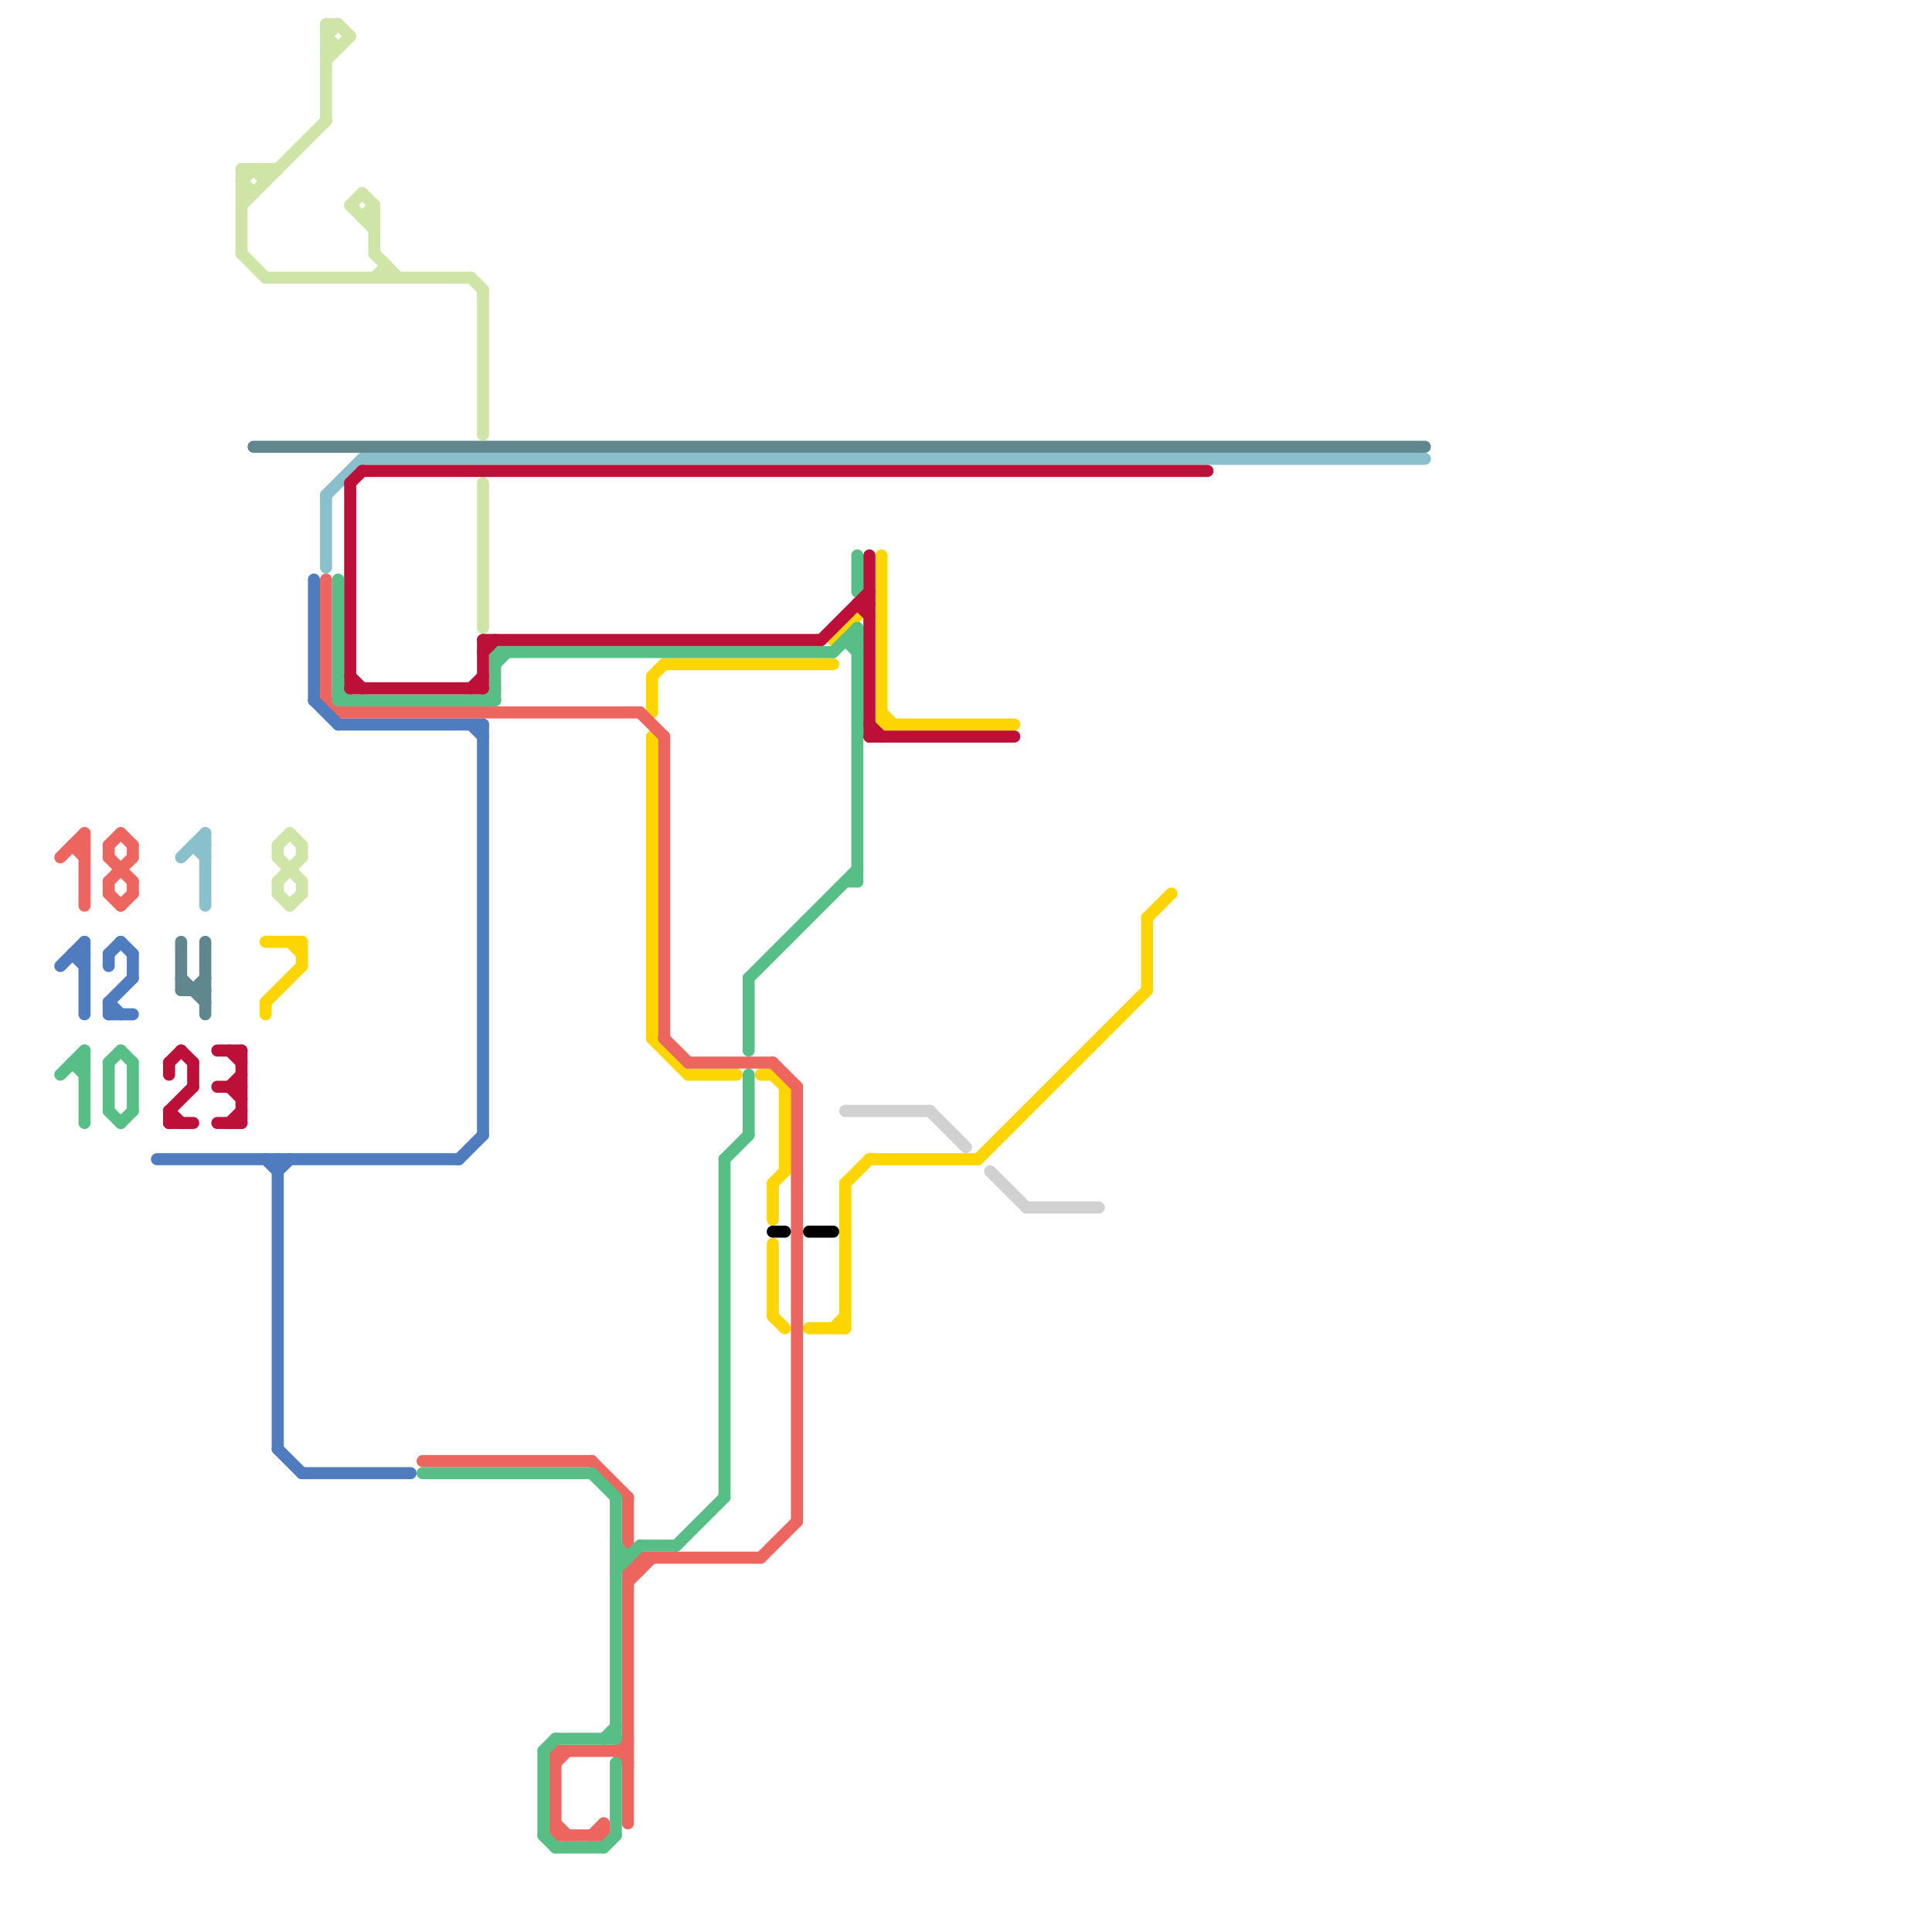 
<svg version="1.1" xmlns="http://www.w3.org/2000/svg" viewBox="0 0 160 160">
<style>text { font: 1px Helvetica; font-weight: 600; white-space: pre; dominant-baseline: central; } line { stroke-width: 1; fill: none; stroke-linecap: round; stroke-linejoin: round; } .c0 { stroke: #8ac0cb } .c1 { stroke: #61878e } .c2 { stroke: #ffd500 } .c3 { stroke: #ec655f } .c4 { stroke: #000000 } .c5 { stroke: #d1d1d1 } .c6 { stroke: #cfe4a7 } .c7 { stroke: #4e7cbf } .c8 { stroke: #57be85 } .c9 { stroke: #bd1038 } .w1 { stroke-width: 1; }</style><defs><g id="ct-xf"><circle r="0.5" fill="#fff" stroke="#000" stroke-width="0.2"/></g><g id="ct"><circle r="0.5" fill="#fff" stroke="#000" stroke-width="0.1"/></g></defs><line class="c0 " x1="30" y1="38" x2="118" y2="38"/><line class="c0 " x1="27" y1="41" x2="27" y2="47"/><line class="c0 " x1="27" y1="41" x2="30" y2="38"/><line class="c0 " x1="16" y1="70" x2="17" y2="71"/><line class="c0 " x1="15" y1="71" x2="17" y2="69"/><line class="c0 " x1="16" y1="70" x2="17" y2="70"/><line class="c0 " x1="17" y1="69" x2="17" y2="75"/><line class="c1 " x1="15" y1="81" x2="17" y2="83"/><line class="c1 " x1="21" y1="37" x2="118" y2="37"/><line class="c1 " x1="15" y1="82" x2="17" y2="82"/><line class="c1 " x1="15" y1="78" x2="15" y2="82"/><line class="c1 " x1="16" y1="82" x2="17" y2="81"/><line class="c1 " x1="17" y1="78" x2="17" y2="84"/><line class="c2 " x1="54" y1="61" x2="54" y2="86"/><line class="c2 " x1="64" y1="98" x2="64" y2="101"/><line class="c2 " x1="81" y1="96" x2="95" y2="82"/><line class="c2 " x1="54" y1="56" x2="55" y2="55"/><line class="c2 " x1="24" y1="78" x2="25" y2="79"/><line class="c2 " x1="64" y1="109" x2="65" y2="110"/><line class="c2 " x1="72" y1="96" x2="81" y2="96"/><line class="c2 " x1="54" y1="56" x2="54" y2="59"/><line class="c2 " x1="54" y1="86" x2="57" y2="89"/><line class="c2 " x1="67" y1="110" x2="70" y2="110"/><line class="c2 " x1="64" y1="89" x2="65" y2="90"/><line class="c2 " x1="64" y1="103" x2="64" y2="109"/><line class="c2 " x1="73" y1="46" x2="73" y2="60"/><line class="c2 " x1="25" y1="78" x2="25" y2="80"/><line class="c2 " x1="70" y1="98" x2="72" y2="96"/><line class="c2 " x1="63" y1="89" x2="64" y2="89"/><line class="c2 " x1="57" y1="89" x2="61" y2="89"/><line class="c2 " x1="22" y1="83" x2="25" y2="80"/><line class="c2 " x1="65" y1="90" x2="65" y2="97"/><line class="c2 " x1="55" y1="55" x2="69" y2="55"/><line class="c2 " x1="95" y1="76" x2="97" y2="74"/><line class="c2 " x1="22" y1="83" x2="22" y2="84"/><line class="c2 " x1="70" y1="98" x2="70" y2="110"/><line class="c2 " x1="69" y1="110" x2="70" y2="109"/><line class="c2 " x1="73" y1="59" x2="74" y2="60"/><line class="c2 " x1="22" y1="78" x2="25" y2="78"/><line class="c2 " x1="69" y1="53" x2="71" y2="51"/><line class="c2 " x1="64" y1="98" x2="65" y2="97"/><line class="c2 " x1="73" y1="60" x2="84" y2="60"/><line class="c2 " x1="95" y1="76" x2="95" y2="82"/><line class="c3 " x1="64" y1="88" x2="66" y2="90"/><line class="c3 " x1="46" y1="145" x2="52" y2="145"/><line class="c3 " x1="57" y1="88" x2="64" y2="88"/><line class="c3 " x1="35" y1="121" x2="49" y2="121"/><line class="c3 " x1="11" y1="70" x2="11" y2="71"/><line class="c3 " x1="52" y1="124" x2="52" y2="128"/><line class="c3 " x1="9" y1="70" x2="10" y2="69"/><line class="c3 " x1="10" y1="75" x2="11" y2="74"/><line class="c3 " x1="49" y1="121" x2="52" y2="124"/><line class="c3 " x1="52" y1="128" x2="53" y2="129"/><line class="c3 " x1="51" y1="145" x2="52" y2="146"/><line class="c3 " x1="11" y1="73" x2="11" y2="74"/><line class="c3 " x1="7" y1="69" x2="7" y2="75"/><line class="c3 " x1="27" y1="48" x2="27" y2="58"/><line class="c3 " x1="52" y1="130" x2="53" y2="129"/><line class="c3 " x1="5" y1="71" x2="7" y2="69"/><line class="c3 " x1="53" y1="129" x2="63" y2="129"/><line class="c3 " x1="46" y1="152" x2="50" y2="152"/><line class="c3 " x1="46" y1="146" x2="47" y2="145"/><line class="c3 " x1="6" y1="70" x2="7" y2="71"/><line class="c3 " x1="9" y1="71" x2="11" y2="73"/><line class="c3 " x1="10" y1="69" x2="11" y2="70"/><line class="c3 " x1="49" y1="152" x2="50" y2="151"/><line class="c3 " x1="46" y1="145" x2="46" y2="152"/><line class="c3 " x1="55" y1="86" x2="57" y2="88"/><line class="c3 " x1="52" y1="130" x2="52" y2="151"/><line class="c3 " x1="52" y1="131" x2="54" y2="129"/><line class="c3 " x1="46" y1="151" x2="47" y2="152"/><line class="c3 " x1="53" y1="129" x2="53" y2="130"/><line class="c3 " x1="9" y1="73" x2="9" y2="74"/><line class="c3 " x1="53" y1="59" x2="55" y2="61"/><line class="c3 " x1="63" y1="129" x2="66" y2="126"/><line class="c3 " x1="6" y1="70" x2="7" y2="70"/><line class="c3 " x1="55" y1="61" x2="55" y2="86"/><line class="c3 " x1="9" y1="73" x2="11" y2="71"/><line class="c3 " x1="27" y1="58" x2="28" y2="59"/><line class="c3 " x1="51" y1="145" x2="52" y2="144"/><line class="c3 " x1="66" y1="90" x2="66" y2="126"/><line class="c3 " x1="52" y1="130" x2="53" y2="130"/><line class="c3 " x1="50" y1="151" x2="50" y2="152"/><line class="c3 " x1="9" y1="70" x2="9" y2="71"/><line class="c3 " x1="28" y1="59" x2="53" y2="59"/><line class="c3 " x1="9" y1="74" x2="10" y2="75"/><line class="c4 " x1="67" y1="102" x2="69" y2="102"/><line class="c4 " x1="64" y1="102" x2="65" y2="102"/><line class="c5 " x1="82" y1="97" x2="85" y2="100"/><line class="c5 " x1="85" y1="100" x2="91" y2="100"/><line class="c5 " x1="77" y1="92" x2="80" y2="95"/><line class="c5 " x1="70" y1="92" x2="77" y2="92"/><line class="c6 " x1="27" y1="2" x2="28" y2="2"/><line class="c6 " x1="27" y1="4" x2="28" y2="4"/><line class="c6 " x1="20" y1="14" x2="20" y2="21"/><line class="c6 " x1="22" y1="23" x2="39" y2="23"/><line class="c6 " x1="23" y1="71" x2="25" y2="73"/><line class="c6 " x1="28" y1="2" x2="29" y2="3"/><line class="c6 " x1="29" y1="17" x2="31" y2="19"/><line class="c6 " x1="22" y1="14" x2="22" y2="15"/><line class="c6 " x1="23" y1="70" x2="23" y2="71"/><line class="c6 " x1="27" y1="3" x2="28" y2="4"/><line class="c6 " x1="23" y1="73" x2="23" y2="74"/><line class="c6 " x1="30" y1="18" x2="31" y2="18"/><line class="c6 " x1="23" y1="74" x2="24" y2="75"/><line class="c6 " x1="39" y1="23" x2="40" y2="24"/><line class="c6 " x1="40" y1="40" x2="40" y2="52"/><line class="c6 " x1="40" y1="24" x2="40" y2="36"/><line class="c6 " x1="23" y1="73" x2="25" y2="71"/><line class="c6 " x1="31" y1="17" x2="31" y2="21"/><line class="c6 " x1="20" y1="15" x2="21" y2="14"/><line class="c6 " x1="29" y1="17" x2="30" y2="16"/><line class="c6 " x1="30" y1="16" x2="31" y2="17"/><line class="c6 " x1="23" y1="70" x2="24" y2="69"/><line class="c6 " x1="30" y1="18" x2="31" y2="17"/><line class="c6 " x1="27" y1="5" x2="29" y2="3"/><line class="c6 " x1="32" y1="22" x2="32" y2="23"/><line class="c6 " x1="20" y1="21" x2="22" y2="23"/><line class="c6 " x1="31" y1="23" x2="32" y2="22"/><line class="c6 " x1="21" y1="14" x2="22" y2="15"/><line class="c6 " x1="24" y1="69" x2="25" y2="70"/><line class="c6 " x1="20" y1="15" x2="21" y2="16"/><line class="c6 " x1="25" y1="70" x2="25" y2="71"/><line class="c6 " x1="20" y1="17" x2="27" y2="10"/><line class="c6 " x1="31" y1="21" x2="33" y2="23"/><line class="c6 " x1="27" y1="2" x2="27" y2="10"/><line class="c6 " x1="24" y1="75" x2="25" y2="74"/><line class="c6 " x1="20" y1="16" x2="21" y2="16"/><line class="c6 " x1="20" y1="14" x2="23" y2="14"/><line class="c6 " x1="27" y1="3" x2="28" y2="2"/><line class="c6 " x1="25" y1="73" x2="25" y2="74"/><line class="c7 " x1="25" y1="122" x2="34" y2="122"/><line class="c7 " x1="6" y1="79" x2="7" y2="79"/><line class="c7 " x1="26" y1="48" x2="26" y2="58"/><line class="c7 " x1="11" y1="79" x2="11" y2="81"/><line class="c7 " x1="9" y1="83" x2="10" y2="84"/><line class="c7 " x1="40" y1="60" x2="40" y2="94"/><line class="c7 " x1="38" y1="96" x2="40" y2="94"/><line class="c7 " x1="22" y1="96" x2="23" y2="97"/><line class="c7 " x1="9" y1="79" x2="9" y2="80"/><line class="c7 " x1="39" y1="60" x2="40" y2="61"/><line class="c7 " x1="7" y1="78" x2="7" y2="84"/><line class="c7 " x1="9" y1="84" x2="11" y2="84"/><line class="c7 " x1="23" y1="96" x2="23" y2="120"/><line class="c7 " x1="9" y1="79" x2="10" y2="78"/><line class="c7 " x1="13" y1="96" x2="38" y2="96"/><line class="c7 " x1="28" y1="60" x2="40" y2="60"/><line class="c7 " x1="5" y1="80" x2="7" y2="78"/><line class="c7 " x1="6" y1="79" x2="7" y2="80"/><line class="c7 " x1="26" y1="58" x2="28" y2="60"/><line class="c7 " x1="10" y1="78" x2="11" y2="79"/><line class="c7 " x1="9" y1="83" x2="9" y2="84"/><line class="c7 " x1="9" y1="83" x2="11" y2="81"/><line class="c7 " x1="23" y1="97" x2="24" y2="96"/><line class="c7 " x1="23" y1="120" x2="25" y2="122"/><line class="c8 " x1="5" y1="89" x2="7" y2="87"/><line class="c8 " x1="45" y1="152" x2="46" y2="153"/><line class="c8 " x1="70" y1="53" x2="71" y2="53"/><line class="c8 " x1="62" y1="81" x2="62" y2="87"/><line class="c8 " x1="71" y1="52" x2="71" y2="73"/><line class="c8 " x1="6" y1="88" x2="7" y2="89"/><line class="c8 " x1="50" y1="144" x2="51" y2="143"/><line class="c8 " x1="46" y1="144" x2="51" y2="144"/><line class="c8 " x1="41" y1="54" x2="69" y2="54"/><line class="c8 " x1="70" y1="73" x2="71" y2="73"/><line class="c8 " x1="56" y1="128" x2="60" y2="124"/><line class="c8 " x1="45" y1="145" x2="45" y2="152"/><line class="c8 " x1="51" y1="146" x2="51" y2="152"/><line class="c8 " x1="51" y1="130" x2="53" y2="128"/><line class="c8 " x1="40" y1="58" x2="41" y2="57"/><line class="c8 " x1="49" y1="122" x2="51" y2="124"/><line class="c8 " x1="45" y1="145" x2="46" y2="144"/><line class="c8 " x1="62" y1="89" x2="62" y2="94"/><line class="c8 " x1="6" y1="88" x2="7" y2="88"/><line class="c8 " x1="50" y1="153" x2="51" y2="152"/><line class="c8 " x1="41" y1="54" x2="41" y2="58"/><line class="c8 " x1="71" y1="46" x2="71" y2="49"/><line class="c8 " x1="60" y1="96" x2="62" y2="94"/><line class="c8 " x1="9" y1="88" x2="9" y2="92"/><line class="c8 " x1="10" y1="93" x2="11" y2="92"/><line class="c8 " x1="60" y1="96" x2="60" y2="124"/><line class="c8 " x1="41" y1="55" x2="42" y2="54"/><line class="c8 " x1="9" y1="92" x2="10" y2="93"/><line class="c8 " x1="10" y1="87" x2="11" y2="88"/><line class="c8 " x1="28" y1="57" x2="29" y2="58"/><line class="c8 " x1="35" y1="122" x2="49" y2="122"/><line class="c8 " x1="28" y1="48" x2="28" y2="58"/><line class="c8 " x1="28" y1="58" x2="41" y2="58"/><line class="c8 " x1="11" y1="88" x2="11" y2="92"/><line class="c8 " x1="9" y1="88" x2="10" y2="87"/><line class="c8 " x1="70" y1="53" x2="71" y2="54"/><line class="c8 " x1="69" y1="54" x2="71" y2="52"/><line class="c8 " x1="51" y1="129" x2="52" y2="129"/><line class="c8 " x1="51" y1="128" x2="52" y2="129"/><line class="c8 " x1="53" y1="128" x2="56" y2="128"/><line class="c8 " x1="46" y1="153" x2="50" y2="153"/><line class="c8 " x1="51" y1="124" x2="51" y2="144"/><line class="c8 " x1="7" y1="87" x2="7" y2="93"/><line class="c8 " x1="62" y1="81" x2="71" y2="72"/><line class="c9 " x1="30" y1="39" x2="100" y2="39"/><line class="c9 " x1="29" y1="40" x2="29" y2="57"/><line class="c9 " x1="40" y1="53" x2="40" y2="57"/><line class="c9 " x1="18" y1="87" x2="20" y2="87"/><line class="c9 " x1="19" y1="90" x2="20" y2="91"/><line class="c9 " x1="72" y1="60" x2="73" y2="61"/><line class="c9 " x1="14" y1="88" x2="14" y2="89"/><line class="c9 " x1="71" y1="50" x2="72" y2="51"/><line class="c9 " x1="19" y1="87" x2="20" y2="88"/><line class="c9 " x1="15" y1="87" x2="16" y2="88"/><line class="c9 " x1="20" y1="87" x2="20" y2="93"/><line class="c9 " x1="18" y1="93" x2="20" y2="93"/><line class="c9 " x1="14" y1="92" x2="15" y2="93"/><line class="c9 " x1="39" y1="57" x2="40" y2="56"/><line class="c9 " x1="29" y1="40" x2="30" y2="39"/><line class="c9 " x1="71" y1="50" x2="72" y2="50"/><line class="c9 " x1="14" y1="88" x2="15" y2="87"/><line class="c9 " x1="14" y1="93" x2="16" y2="93"/><line class="c9 " x1="16" y1="88" x2="16" y2="90"/><line class="c9 " x1="18" y1="90" x2="20" y2="90"/><line class="c9 " x1="19" y1="93" x2="20" y2="92"/><line class="c9 " x1="29" y1="57" x2="40" y2="57"/><line class="c9 " x1="40" y1="53" x2="68" y2="53"/><line class="c9 " x1="72" y1="61" x2="84" y2="61"/><line class="c9 " x1="14" y1="92" x2="14" y2="93"/><line class="c9 " x1="68" y1="53" x2="72" y2="49"/><line class="c9 " x1="72" y1="46" x2="72" y2="61"/><line class="c9 " x1="19" y1="90" x2="20" y2="89"/><line class="c9 " x1="40" y1="54" x2="41" y2="53"/><line class="c9 " x1="29" y1="56" x2="30" y2="57"/><line class="c9 " x1="14" y1="92" x2="16" y2="90"/>
</svg>
